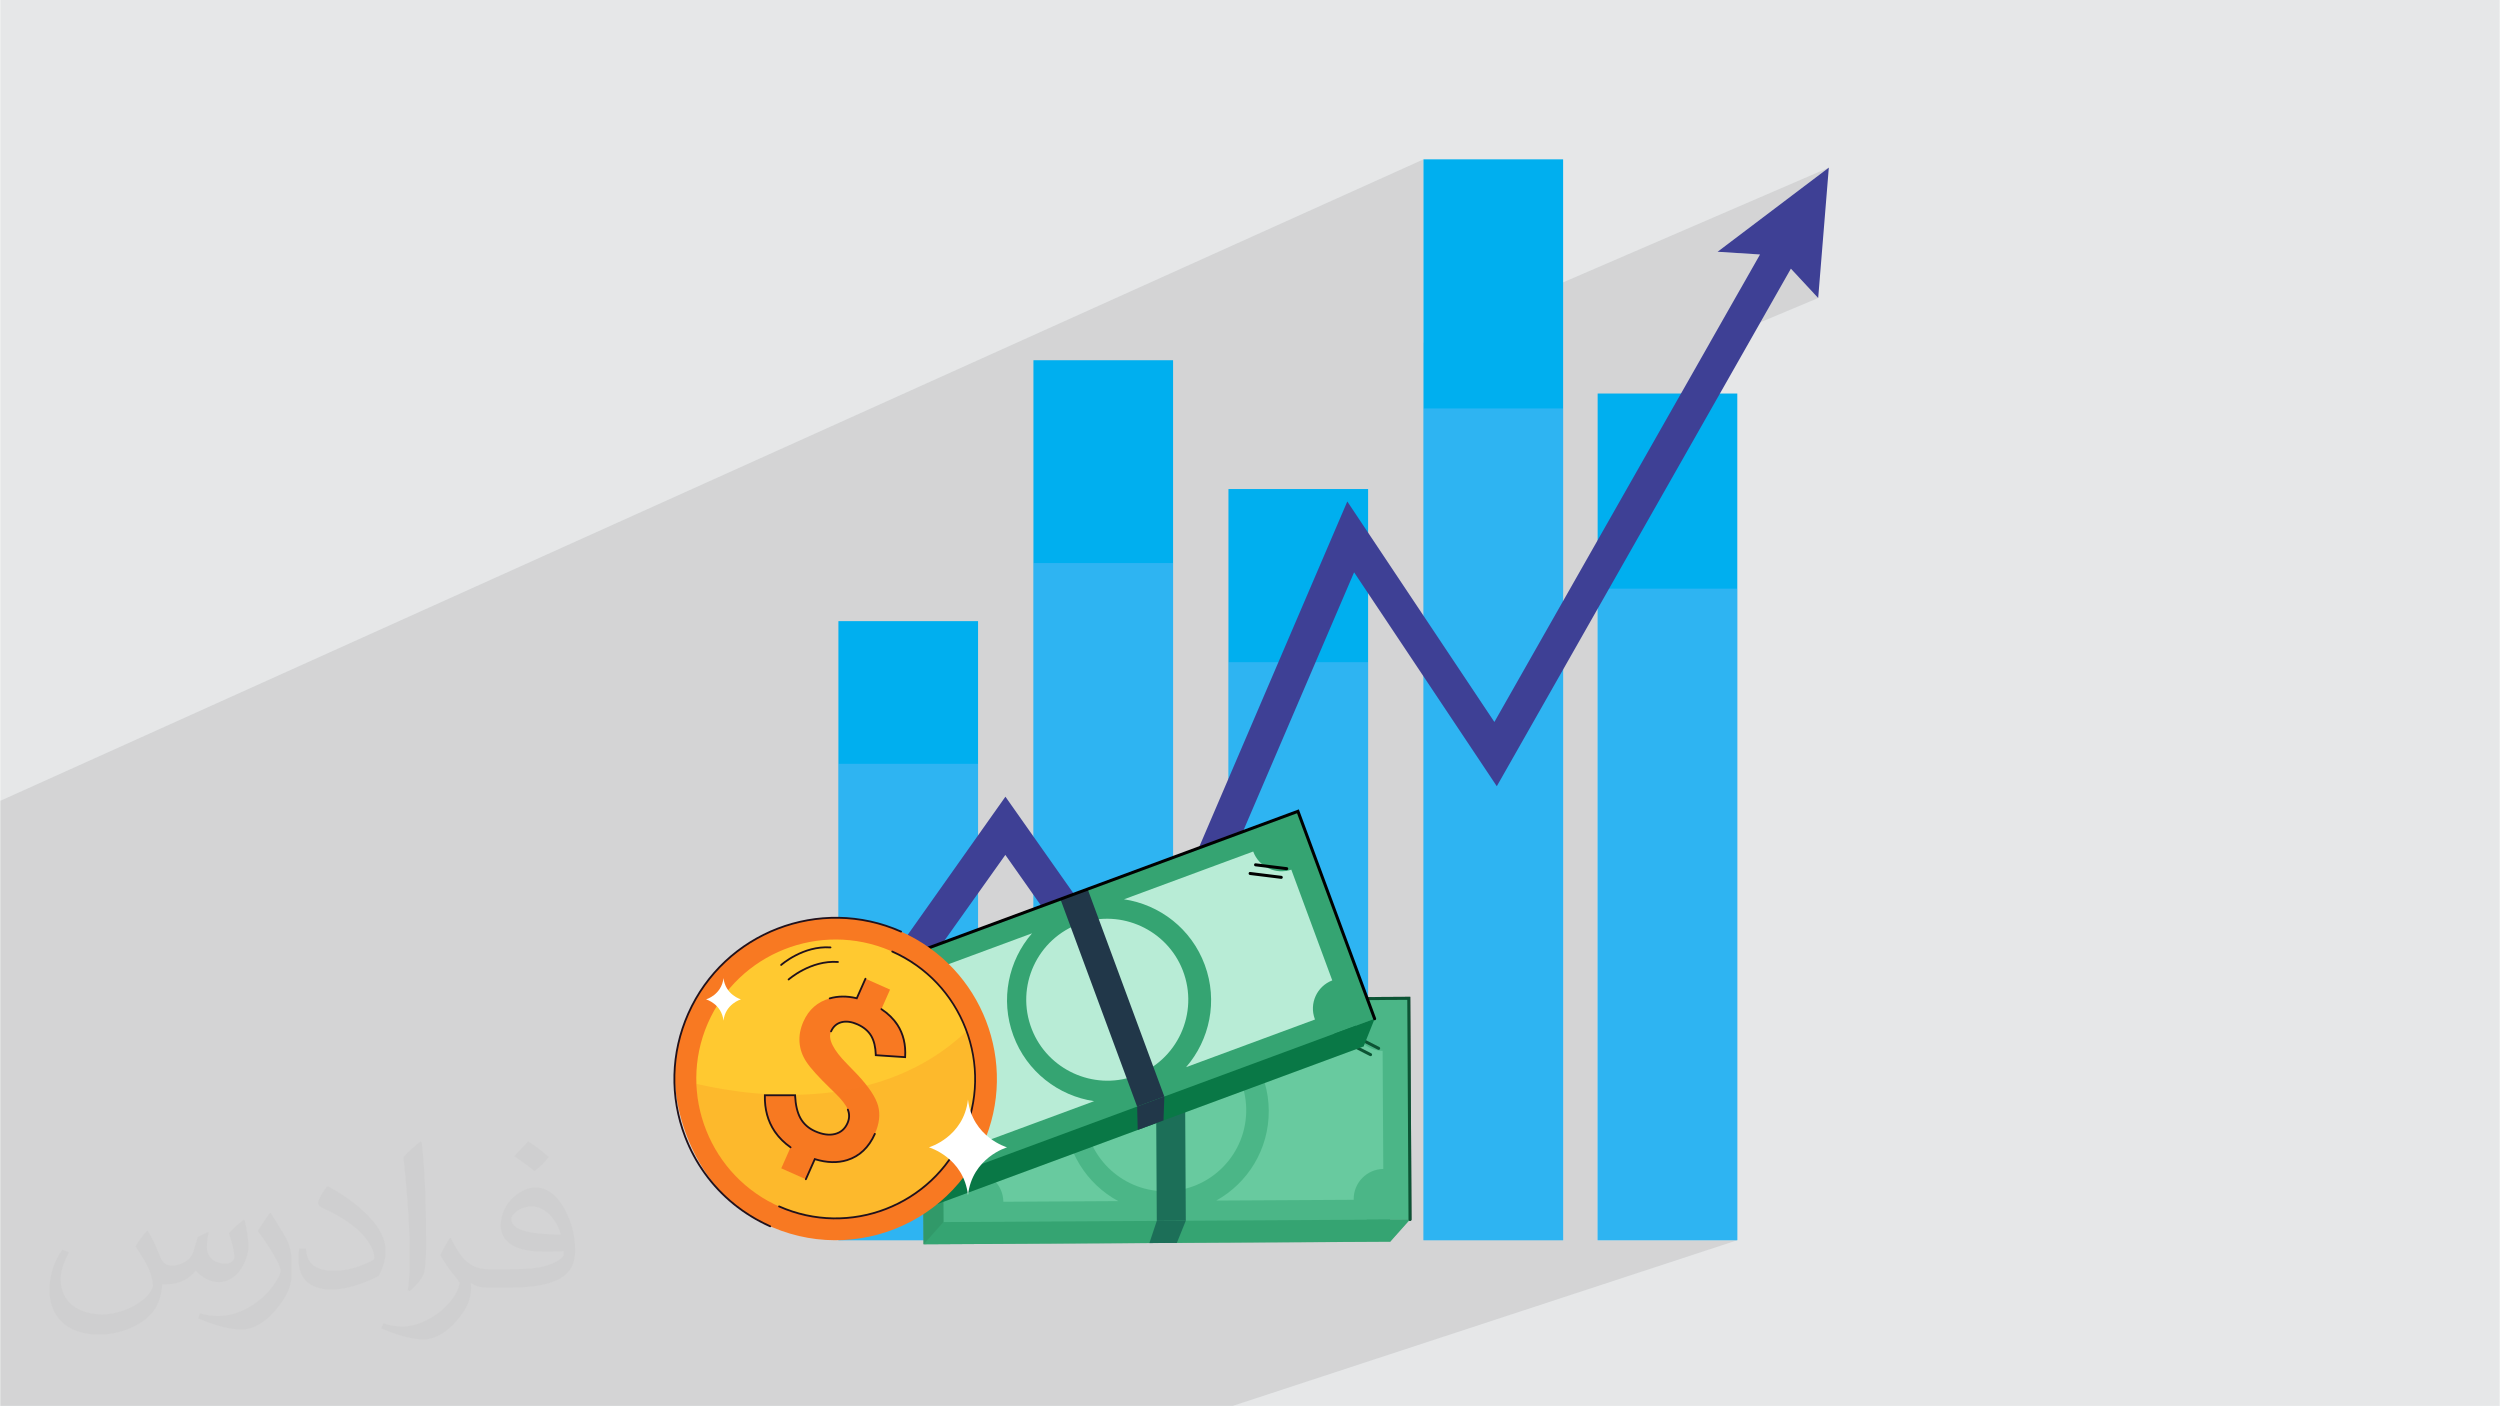<?xml version="1.0" encoding="UTF-8"?>
<!DOCTYPE svg PUBLIC "-//W3C//DTD SVG 1.1//EN" "http://www.w3.org/Graphics/SVG/1.1/DTD/svg11.dtd">
<!-- Creator: CorelDRAW -->
<svg xmlns="http://www.w3.org/2000/svg" xml:space="preserve" width="3.704in" height="2.083in" version="1.1" style="shape-rendering:geometricPrecision; text-rendering:geometricPrecision; image-rendering:optimizeQuality; fill-rule:evenodd; clip-rule:evenodd"
viewBox="0 0 3700.41 2081.45"
 xmlns:xlink="http://www.w3.org/1999/xlink"
 xmlns:xodm="http://www.corel.com/coreldraw/odm/2003">
 <defs>
  <style type="text/css">
   <![CDATA[
    .fil0 {fill:#E6E7E8}
    .fil5 {fill:#3E4095;fill-rule:nonzero}
    .fil11 {fill:black;fill-rule:nonzero}
    .fil13 {fill:#097846;fill-rule:nonzero}
    .fil18 {fill:#20111C;fill-rule:nonzero}
    .fil10 {fill:#213749;fill-rule:nonzero}
    .fil14 {fill:#35A472;fill-rule:nonzero}
    .fil9 {fill:#4B8B6B;fill-rule:nonzero}
    .fil6 {fill:#52A07C;fill-rule:nonzero}
    .fil8 {fill:#7FC5A6;fill-rule:nonzero}
    .fil7 {fill:#B8ECD6;fill-rule:nonzero}
    .fil15 {fill:#F87922;fill-rule:nonzero}
    .fil16 {fill:#FFC930;fill-rule:nonzero}
    .fil19 {fill:white;fill-rule:nonzero}
    .fil2 {fill:#373435;fill-opacity:0.031}
    .fil1 {fill:#373435;fill-opacity:0.102}
    .fil17 {fill:#F87922;fill-rule:nonzero;fill-opacity:0.2}
    .fil4 {fill:#9AC1F9;fill-rule:nonzero;fill-opacity:0.302}
    .fil12 {fill:#19A868;fill-rule:nonzero;fill-opacity:0.502}
    .fil3 {fill:#00AFEF;fill-rule:nonzero}
   ]]>
  </style>
 </defs>
 <g id="Layer_x0020_1">
  <polygon class="fil0" points="-0,0 3700.41,0 3700.41,2081.45 -0,2081.45 "/>
  <polygon class="fil1" points="-0,1569.67 -0,1520.03 -0,1500.14 -0,1497.18 -0,1486.75 -0,1485.45 -0,1461.28 -0,1451.84 -0,1417.03 -0,1218.6 -0,1185.6 2107.04,235.91 2107.04,507.27 2707.16,248.15 2542.42,372.74 2605.26,376.75 2575.05,429.91 2650.98,397.77 2691.4,441.24 2530.22,508.82 2364.9,799.78 2364.9,871.53 2364.9,1836.17 2571.64,1836.17 1824.54,2081.45 1628.24,2081.45 1579.71,2081.45 1428.81,2081.45 1417.06,2081.45 1383.41,2081.45 1342.7,2081.45 1305.57,2081.45 1285.5,2081.45 1285.18,2081.45 1282.19,2081.45 1278.98,2081.45 1276.9,2081.45 1219.62,2081.45 1120.85,2081.45 1109.27,2081.45 1047.5,2081.45 1038.76,2081.45 1032.45,2081.45 1031.43,2081.45 1009.48,2081.45 970.83,2081.45 942.84,2081.45 933.05,2081.45 932.14,2081.45 930.92,2081.45 911.57,2081.45 844.63,2081.45 835.13,2081.45 824.1,2081.45 801.25,2081.45 800.33,2081.45 799.07,2081.45 757.29,2081.45 696.84,2081.45 657.73,2081.45 641.98,2081.45 637.43,2081.45 596.29,2081.45 590.62,2081.45 588.98,2081.45 588.74,2081.45 578.13,2081.45 576.49,2081.45 576.25,2081.45 567.31,2081.45 561,2081.45 559.49,2081.45 552.34,2081.45 551.5,2081.45 545.08,2081.45 510.26,2081.45 506.77,2081.45 506.75,2081.45 502.7,2081.45 499.18,2081.45 496.39,2081.45 490.85,2081.45 489.1,2081.45 486.89,2081.45 485.35,2081.45 484.83,2081.45 478.59,2081.45 476.89,2081.45 468.82,2081.45 464.55,2081.45 464.08,2081.45 463.45,2081.45 459.61,2081.45 458.75,2081.45 458.72,2081.45 448.95,2081.45 448.61,2081.45 447.27,2081.45 440.8,2081.45 439.56,2081.45 439.4,2081.45 434.57,2081.45 433.36,2081.45 415.37,2081.45 414.3,2081.45 413.64,2081.45 387.66,2081.45 384.73,2081.45 348.03,2081.45 345.31,2081.45 344.26,2081.45 338.18,2081.45 335.63,2081.45 332.91,2081.45 332.74,2081.45 332.18,2081.45 301.39,2081.45 300.89,2081.45 298.59,2081.45 295.42,2081.45 291.17,2081.45 286.52,2081.45 285.38,2081.45 282.82,2081.45 280.78,2081.45 271.87,2081.45 269.27,2081.45 269.21,2081.45 268.2,2081.45 264.54,2081.45 258.96,2081.45 225.05,2081.45 220.19,2081.45 217.29,2081.45 215.31,2081.45 211.72,2081.45 210.05,2081.45 208.27,2081.45 206.6,2081.45 205.57,2081.45 201.23,2081.45 200.19,2081.45 199.83,2081.45 198.53,2081.45 192.31,2081.45 159.42,2081.45 155.81,2081.45 152.22,2081.45 151.75,2081.45 147.25,2081.45 146.6,2081.45 143.61,2081.45 141.57,2081.45 135.37,2081.45 132.86,2081.45 121.59,2081.45 118.17,2081.45 115.77,2081.45 103.33,2081.45 84.1,2081.45 84.01,2081.45 80.52,2081.45 62.9,2081.45 62.07,2081.45 59.59,2081.45 58.62,2081.45 52.85,2081.45 50.93,2081.45 46.26,2081.45 36.86,2081.45 36.07,2081.45 28.71,2081.45 14.81,2081.45 9.11,2081.45 6.1,2081.45 -0,2081.45 -0,2076.37 -0,2076.08 -0,2075.83 -0,2074.56 -0,2073.45 -0,2071.7 -0,2069.95 -0,2068.07 -0,2067.36 -0,2067.05 -0,2066.14 -0,2064.01 -0,2054.93 -0,2054.22 -0,2053.78 -0,2053.18 -0,2051.46 -0,2049.74 -0,2035.15 -0,2034.39 -0,2033.61 -0,2027.63 -0,2026.19 -0,2025.97 -0,2025.63 -0,2024.93 -0,2024.53 -0,2021.72 -0,2017.98 -0,2017.19 -0,2017 -0,2016.95 -0,2015.63 -0,2014.86 -0,2014.28 -0,2014.26 -0,2013.61 -0,2013.6 -0,2013.47 -0,2013.27 -0,2012.61 -0,2004.49 -0,2003.55 -0,2001.46 -0,2001.29 -0,2001.17 -0,2000.72 -0,2000.33 -0,2000.31 -0,1999.72 -0,1998.45 -0,1997.87 -0,1996.68 -0,1996.24 -0,1994.4 -0,1994.15 -0,1993.86 -0,1993.73 -0,1993.6 -0,1992.72 -0,1992.4 -0,1992.27 -0,1990.94 -0,1983.26 -0,1983.22 -0,1973.87 -0,1971.75 -0,1971.12 -0,1969.95 -0,1969.5 -0,1969.31 -0,1968.22 -0,1967.75 -0,1967.72 -0,1966.88 -0,1966.5 -0,1955.62 -0,1954.63 -0,1954.18 -0,1954.02 -0,1952.96 -0,1949.31 -0,1946.49 -0,1945.54 -0,1945.15 -0,1942.15 -0,1941.48 -0,1941.37 -0,1938.56 -0,1936.4 -0,1936.36 -0,1934.19 -0,1934.17 -0,1930.89 -0,1928.52 -0,1923.17 -0,1922.77 -0,1922.03 -0,1910.98 -0,1910.85 -0,1908.83 -0,1908.78 -0,1908.57 -0,1907.71 -0,1907.56 -0,1905.97 -0,1903.46 -0,1903.06 -0,1902.67 -0,1900 -0,1899.12 -0,1890.3 -0,1890.26 -0,1887.51 -0,1887.37 -0,1884.97 -0,1884.1 -0,1883.95 -0,1882.36 -0,1879.11 -0,1876.44 -0,1870.6 -0,1864.18 -0,1854.81 -0,1833.96 -0,1832.52 -0,1831.26 -0,1815.47 -0,1778.03 -0,1720.28 -0,1671.02 -0,1643.59 -0,1577.32 -0,1573.43 "/>
  <path class="fil2" d="M218.14 1822.21c7.07,10.82 11.66,21.13 16.14,32.47 3.33,6.66 5,19.04 20.61,19.04 4.57,0 11.14,-1.46 16.97,-4.68 6.55,-3.44 11.55,-8.64 14.16,-16.54l6.24 -21.02 15.19 -7.49 1.04 1.04c-2.08,8.01 -2.6,15.51 -2.6,21.44 0,17.69 15.08,24.35 27.16,24.35 7.07,0 13.43,-3.54 13.43,-9.89 0,-8.43 -3.54,-22.58 -8.12,-35.28 7.07,-7.07 14.16,-14.16 22.27,-19.88l1.25 0.73c3.54,14.89 5.51,29.76 5.51,39.54 0,9.68 -4.27,20.4 -7.8,27.48 -7.28,13.64 -20.19,24.67 -35.8,24.67 -11.76,0 -24.98,-6.03 -34.03,-16.85l-0.52 0c-8.53,10.41 -21.75,19.98 -42.88,19.98l-6.55 0c-0.94,13.95 -3.96,23.83 -8.53,32.68 -12.59,24.67 -49.95,41.94 -85.02,41.94 -48.92,0 -73.47,-28.2 -73.47,-65.77 0,-23.21 7.59,-44.75 19.25,-60.04l9.57 3.96c-7.28,13.95 -12.18,27.27 -12.18,39.96 0,35.18 28.62,51.93 61.61,51.93 30.49,0 68.38,-19.46 75.24,-42.04 -2.6,-24.56 -11.86,-36.12 -26.02,-58.7 4.27,-7.49 9.78,-14.99 16.65,-23l1.25 0 0 0 0 0 0 0 0 0 -0.03 -0.01 0 0 0 0zm563.45 -132.38c10.3,6.45 20.4,14.16 30.28,23 -5.51,7.59 -12.39,14.68 -20.92,20.92 -9.89,-8.01 -19.77,-14.78 -29.87,-22.06 6.86,-7.7 13.64,-15.19 20.5,-21.85l0 0 0 0 0 0 0 0 0.01 -0.01zm5.31 96.26c-16.65,0 -30.28,10.93 -30.28,18.94 0,17.48 33.3,22.79 73.06,22.58 -5,-20.4 -22.38,-41.52 -42.77,-41.52l0 0 0 0 0 0 -0.01 0 0 0 0 0zm-37.37 93.05c21.65,0 40.59,-0.63 55.05,-4.27 16.02,-4.06 29.66,-12.28 29.66,-17.79 0,-1.56 0,-3.23 -0.52,-4.79 -9.05,0.83 -19.35,0.83 -28.42,0.83 -29.34,0 -51.82,-6.66 -60.67,-23.11 -2.19,-4.57 -3.74,-9.68 -3.74,-15.51 0,-15.71 6.86,-31.43 18.94,-42.15 10.09,-8.84 21.23,-14.36 32.57,-14.36 20.5,0 36.74,16.45 48.18,42.46 6.24,14.05 10.51,30.39 10.51,50.99 0,13.74 -3.74,25.29 -12.28,33.93 -15.93,15.3 -45.17,21.13 -90.13,21.13l-20.29 0 0 0 -5.31 0c-11.14,0 -19.15,-1.98 -25.5,-6.86l-1.04 0c0.31,2.6 0.52,5.2 0.52,7.49 0,10.09 -3.33,23 -10.09,33.3 -19.98,29.76 -41.52,42.56 -60.26,42.56 -18.94,0 -42.15,-7.28 -62.96,-16.65l3.65 -7.28c6.77,2.81 16.14,4.79 29.03,4.79 33.82,0 78.16,-32.68 83.67,-64.42 -1.25,-2.6 -3.54,-6.03 -6.77,-9.57 -9.89,-11.76 -16.14,-21.65 -21.96,-31.95 5,-9.89 9.57,-17.79 13.84,-24.88l1.77 -0.21c14.47,29.34 27.57,46.31 56.82,46.31l4.57 0 0 0 21.13 0 0 0 0.01 0.01 0 0 -0 0zm-146.33 31.01c2.5,-13.53 2.71,-28.62 2.71,-42.88l0 -21.02c0,-39.24 -5,-96.26 -9.05,-133.21 7.07,-7.8 16.97,-16.76 24.77,-22.79l2.29 0.63c5.31,46.73 6.55,101.06 6.55,150.9 0,13.12 -0.52,26.02 -1.77,35.39 -0.73,11.76 -7.59,20.81 -22.27,34.45l-3.23 -1.46 0 0 0 0 0 0 0 0 0 -0.01 0 0 0 0zm-150.59 -61.92c0.73,18.42 9.78,33.1 41.31,33.1 19.67,0 36.32,-5.2 54.74,-14.05 3.33,-1.46 5.09,-3.44 5.09,-5.09 0,-11.55 -8.84,-26.85 -23.73,-40.79 -14.47,-13.12 -33.62,-24.56 -51.41,-32.26 -6.14,-2.6 -8.12,-5.42 -8.12,-8.01 0,-5.31 7.07,-16.45 12.8,-24.46l2.08 -0.21c20.4,10.72 43.29,26.65 60.26,44.44 15.41,16.23 24.88,32.78 24.88,50.78 0,13.32 -3.96,26.02 -10.51,37.56 -22.48,11.24 -46.42,19.88 -70.15,19.88 -28.72,0 -48.4,-13.53 -48.4,-45.27 0,-3.44 0,-8.74 1.25,-15.62l9.89 0 0 0 0 0 0 0 0 0 0.02 -0.01 0 0 -0 0zm-52.04 -52.25l17.79 28.82c6.55,10.72 12.7,22.38 12.7,40.79l0 23.63c0,18.94 -12.18,39.33 -31.84,59.53 -15.3,13.74 -28.93,19.56 -41.52,19.56 -18.73,0 -40.06,-5.83 -64.84,-16.54l2.81 -7.28c7.8,2.19 16.85,3.85 27.9,3.85 35.6,-0.21 72.01,-26.22 88.57,-57.97 1.98,-3.65 2.71,-6.97 2.71,-9.26 0,-3.74 -1.98,-7.8 -3.54,-11.45 -8.95,-17.17 -19.04,-32.78 -30.18,-47.15 5.83,-9.26 11.66,-18.11 17.91,-26.75l1.56 0.21 0 0 0 0 0 0 -0.01 0.02 0 0 0 -0z"/>
  <polygon class="fil3" points="2313.78,1836.17 2107.04,1836.17 2107.04,235.91 2313.78,235.91 "/>
  <polygon class="fil3" points="2025.05,1836.17 1818.31,1836.17 1818.31,724.02 2025.05,724.02 "/>
  <polygon class="fil3" points="2571.64,1836.17 2364.9,1836.17 2364.9,582.62 2571.64,582.62 "/>
  <polygon class="fil3" points="1736.32,1836.17 1529.58,1836.17 1529.58,533.32 1736.32,533.32 "/>
  <polygon class="fil3" points="1447.59,1836.17 1240.85,1836.17 1240.85,919.6 1447.59,919.6 "/>
  <polygon class="fil4" points="2313.78,1836.17 2107.04,1836.17 2107.04,604.72 2313.78,604.72 "/>
  <polygon class="fil4" points="2025.05,1836.17 1818.31,1836.17 1818.31,980.34 2025.05,980.34 "/>
  <polygon class="fil4" points="2571.64,1836.17 2364.9,1836.17 2364.9,871.53 2571.64,871.53 "/>
  <polygon class="fil4" points="1736.32,1836.17 1529.58,1836.17 1529.58,833.59 1736.32,833.59 "/>
  <polygon class="fil4" points="1447.59,1836.17 1240.85,1836.17 1240.85,1130.85 1447.59,1130.85 "/>
  <polygon class="fil5" points="2707.16,248.15 2542.42,372.74 2605.26,376.75 2212,1068.88 1994.26,742.43 1686.23,1460.91 1488.11,1179.5 1178.06,1617.77 1217.47,1646.23 1488,1265.67 1697.43,1563.13 2004.32,847.29 2215.59,1164.03 2650.98,397.77 2691.4,441.24 "/>
  <polygon class="fil6" points="1365.16,1514.81 1366.99,1842.21 2057.79,1838.34 2055.95,1510.93 "/>
  <path class="fil7" d="M1726.49 1556.57c-68.05,-0.88 -123.15,54.84 -121.5,122.88 1.55,64.12 54.17,116.14 118.29,116.97 68.05,0.88 123.15,-54.84 121.5,-122.87 -1.55,-64.12 -54.17,-116.15 -118.29,-116.98z"/>
  <polygon class="fil8" points="1394.49,1481.87 1396.33,1809.28 2087.12,1805.4 2085.28,1477.99 "/>
  <path class="fil7" d="M1726.3 1523.8c-68.05,-0.88 -123.15,54.84 -121.5,122.87 1.55,64.12 54.17,116.15 118.29,116.97 68.05,0.88 123.15,-54.84 121.5,-122.87 -1.55,-64.12 -54.17,-116.15 -118.29,-116.97z"/>
  <polygon class="fil6" points="2057.79,1838.34 2087.12,1805.4 2023.16,1805.76 "/>
  <polygon class="fil6" points="1394.49,1481.87 1365.16,1514.81 1394.87,1548.8 "/>
  <polygon class="fil9" points="1366.99,1842.21 1396.33,1809.28 1394.49,1481.87 1365.16,1514.81 "/>
  <polygon class="fil10" points="1710.37,1480.1 1712.2,1807.5 1755.17,1807.26 1753.34,1479.86 "/>
  <polygon class="fil10" points="1755.17,1807.26 1741.91,1840.11 1701.24,1840.34 1712.2,1807.5 "/>
  <path class="fil11" d="M1365.54 1747.17c0.28,0.12 0.59,0.19 0.92,0.19 1.24,-0.01 2.24,-1.01 2.23,-2.25l-1.29 -229.44 28.1 -31.55 687.55 -3.86 1.83 325.16c0.01,1.24 1.01,2.25 2.25,2.23 1.24,-0 2.24,-1.01 2.23,-2.25l-1.85 -329.65 -2.24 0.02 -691.79 3.89 -30.57 34.32 0.01 0.87 1.29 230.31c0,0.91 0.55,1.69 1.34,2.04z"/>
  <path class="fil11" d="M1394.45 1637.37c0.28,0.13 0.59,0.19 0.92,0.19 1.24,-0 2.24,-1.01 2.23,-2.25l-0.86 -153.45c-0.01,-1.24 -1.01,-2.25 -2.25,-2.23 -1.24,0.01 -2.24,1.01 -2.23,2.25l0.86 153.45c0,0.91 0.55,1.7 1.34,2.04z"/>
  <path class="fil7" d="M1877.99 1644.5c-0.32,-57.12 -32.31,-106.64 -79.23,-132.05l203.97 -1.14c0,0.05 -0,0.1 -0,0.15 0.14,24.3 19.67,43.94 43.83,44.35l0.98 174.8c-24.39,0.43 -43.97,20.4 -43.83,44.87 0,0.27 0.02,0.54 0.02,0.81l-203.49 1.14c46.63,-25.93 78.07,-75.81 77.74,-132.93z"/>
  <path class="fil7" d="M1655.14 1778.24l-170.1 0.96c-0.19,-24.6 -20.26,-44.42 -44.88,-44.29 -0.2,0 -0.41,0.02 -0.61,0.02l-0.98 -174.15c24.53,-0.27 44.27,-20.31 44.13,-44.87 -0,-0.56 -0.03,-1.12 -0.05,-1.68l171 -0.96c-46.63,25.93 -78.06,75.81 -77.74,132.93 0.32,57.12 32.31,106.64 79.23,132.05z"/>
  <path class="fil11" d="M2039.76 1554.15c1.09,0.48 2.36,0.04 2.9,-1.03 0.56,-1.1 0.12,-2.45 -0.98,-3.02l-41.4 -21.11c-1.24,-0.66 -2.46,-0.12 -3.02,0.98 -0.56,1.1 -0.12,2.45 0.98,3.02l41.4 21.11c0.04,0.02 0.08,0.04 0.11,0.06z"/>
  <path class="fil11" d="M2027.8 1563.47c1.09,0.48 2.36,0.03 2.9,-1.03 0.56,-1.1 0.12,-2.45 -0.98,-3.02l-41.4 -21.11c-1.22,-0.71 -2.46,-0.12 -3.02,0.98 -0.56,1.1 -0.12,2.45 0.98,3.02l41.4 21.11c0.04,0.02 0.08,0.04 0.11,0.06z"/>
  <path class="fil12" d="M1394.48 1479.63l0 0c0,0 0,0 0,0l690.79 -3.88 2.24 -0.02 1.85 329.65c0.01,1.24 -0.99,2.25 -2.23,2.25 -0.58,0.01 -1.1,-0.21 -1.5,-0.57l-27.84 31.27 -315.88 1.77 -40.67 0.23 -334.25 1.88 -0.53 -94.86c-0.33,0 -0.64,-0.07 -0.92,-0.19 -0.78,-0.35 -1.33,-1.13 -1.34,-2.04l-1.29 -230.31 -0.01 -0.87 30.57 -34.32 1 -0.01z"/>
  <polygon class="fil13" points="1256.93,1481.73 1370.49,1788.82 2018.41,1549.22 1904.85,1242.13 "/>
  <path class="fil7" d="M1610.8 1397.56c-64.25,22.41 -97.01,93.6 -72.23,156.98 23.36,59.73 90.58,90.66 151.14,69.54 64.26,-22.42 97.01,-93.61 72.23,-156.99 -23.35,-59.73 -90.58,-90.66 -151.14,-69.53z"/>
  <polygon class="fil14" points="1273.25,1440.75 1386.81,1747.84 2034.74,1508.25 1921.18,1201.16 "/>
  <path class="fil7" d="M1599.43 1366.83c-64.26,22.42 -97.01,93.6 -72.23,156.98 23.35,59.73 90.58,90.66 151.14,69.54 64.25,-22.41 97.01,-93.6 72.23,-156.98 -23.36,-59.73 -90.58,-90.66 -151.14,-69.54z"/>
  <polygon class="fil13" points="2018.41,1549.22 2034.74,1508.25 1974.74,1530.43 "/>
  <polygon class="fil6" points="1273.25,1440.75 1256.93,1481.73 1296.47,1503.53 "/>
  <polygon class="fil9" points="1370.49,1788.82 1386.81,1747.84 1273.25,1440.75 1256.93,1481.73 "/>
  <polygon class="fil10" points="1569.53,1331.2 1683.09,1638.28 1723.39,1623.38 1609.83,1316.29 "/>
  <polygon class="fil10" points="1723.39,1623.38 1722.14,1658.78 1683.99,1672.89 1683.09,1638.28 "/>
  <path class="fil11" d="M1336.67 1699.98c0.3,0.02 0.62,-0.02 0.92,-0.14 1.16,-0.43 1.76,-1.72 1.33,-2.88l-79.58 -215.2 15.64 -39.26 644.88 -238.47 112.78 304.98c0.43,1.16 1.72,1.77 2.88,1.32 1.16,-0.42 1.75,-1.72 1.33,-2.88l-114.33 -309.19 -2.1 0.78 -648.86 239.94 -17.02 42.7 0.3 0.81 79.88 216.02c0.31,0.85 1.1,1.4 1.95,1.46z"/>
  <path class="fil11" d="M1326.33 1586.92c0.31,0.02 0.62,-0.02 0.93,-0.14 1.16,-0.43 1.75,-1.72 1.32,-2.88l-53.22 -143.93c-0.43,-1.16 -1.72,-1.77 -2.88,-1.32 -1.16,0.42 -1.75,1.72 -1.33,2.88l53.22 143.93c0.32,0.85 1.1,1.4 1.95,1.46z"/>
  <path class="fil7" d="M1783.22 1428.45c-19.81,-53.57 -66.79,-89.19 -119.57,-97.05l191.31 -70.74c0.02,0.05 0.03,0.09 0.05,0.15 8.43,22.79 33.49,34.58 56.35,26.72l60.63 163.95c-22.78,8.74 -34.36,34.19 -25.87,57.13 0.09,0.26 0.2,0.5 0.3,0.76l-190.86 70.58c34.97,-40.3 47.48,-97.92 27.66,-151.49z"/>
  <path class="fil7" d="M1619.46 1630.27l-159.55 59c-8.58,-23.06 -34.21,-34.83 -57.3,-26.3 -0.19,0.07 -0.38,0.15 -0.57,0.23l-60.4 -163.34c22.96,-8.63 34.67,-34.21 26.15,-57.25 -0.2,-0.53 -0.41,-1.05 -0.63,-1.57l160.38 -59.31c-34.96,40.3 -47.47,97.92 -27.66,151.49 19.81,53.57 66.79,89.19 119.57,97.05z"/>
  <path class="fil11" d="M1904.41 1288.29c1.18,0.08 2.23,-0.77 2.38,-1.96 0.15,-1.23 -0.72,-2.35 -1.95,-2.5l-46.12 -5.7c-1.39,-0.2 -2.35,0.73 -2.5,1.95 -0.15,1.23 0.72,2.35 1.95,2.5l46.12 5.7c0.04,0.01 0.09,0.01 0.13,0.01z"/>
  <path class="fil11" d="M1896.35 1301.13c1.18,0.08 2.23,-0.78 2.38,-1.96 0.15,-1.23 -0.72,-2.35 -1.95,-2.5l-46.12 -5.7c-1.39,-0.24 -2.35,0.73 -2.5,1.95 -0.15,1.23 0.72,2.35 1.95,2.5l46.12 5.7c0.04,0.01 0.09,0.01 0.13,0.01z"/>
  <path class="fil15" d="M1454.92 1694.29c-60.56,136.38 -233.31,187.96 -361.41,94.35 -66.68,-48.72 -108.03,-156.13 -91.24,-236.99 32.26,-155.35 194.99,-232.94 331.37,-172.38 120.48,53.5 174.78,194.53 121.28,315.01z"/>
  <path class="fil16" d="M1426.16 1679.55c-45.31,104.41 -166.26,152.2 -270.38,107.75 -104.8,-44.74 -153.75,-167.48 -108.39,-272.01 45.3,-104.41 166.25,-152.2 270.38,-107.75 104.8,44.74 153.75,167.47 108.4,272.01z"/>
  <path class="fil15" d="M1299.6 1637.15c-3.47,-12.69 -13.76,-28.18 -30.87,-46.46 -3.59,-3.82 -8.58,-8.97 -14.97,-15.45 -20.8,-21.09 -28.74,-37.18 -23.82,-48.26 3.18,-7.15 8.26,-11.67 15.26,-13.56 7,-1.88 14.96,-0.84 23.89,3.12 9.21,4.09 15.97,9.76 20.26,17 4.3,7.25 6.56,16.8 6.83,28.65l43.43 2.91c1.22,-18.35 -2.59,-34.3 -11.41,-47.85 -5.79,-8.88 -13.71,-16.62 -23.71,-23.23l12.83 -28.9 -36.41 -16.17 -12.87 28.99c-14.13,-3.48 -27.49,-3.43 -40.08,0.17 -18.09,5.18 -31.05,16.59 -38.88,34.24 -4.62,10.4 -6.55,20.68 -5.79,30.88 0.75,10.19 4.12,19.79 10.1,28.78 6,9.24 17.99,22.55 35.98,39.92 2.66,2.47 4.67,4.43 6.03,5.85 10.25,9.96 16.72,18.25 19.4,24.9 2.68,6.64 2.52,13.35 -0.48,20.12 -3.79,8.53 -9.98,13.88 -18.57,16.05 -8.6,2.17 -18.39,0.81 -29.37,-4.06 -9.7,-4.31 -16.93,-10.71 -21.66,-19.21 -4.74,-8.5 -7.41,-19.87 -8,-34.11l-44.75 0.03c-0.5,20.44 4.27,38.17 14.33,53.2 6.08,9.09 14,17.05 23.75,23.9l-13.81 31.11 36.41 16.17 13.24 -29.82c17.44,5.43 33.42,5.93 47.91,1.44 18.37,-5.69 32.04,-18.64 41.01,-38.84 6.66,-15 8.26,-28.84 4.8,-41.53z"/>
  <path class="fil17" d="M1430.67 1526.61c-126.7,119.84 -307.49,99.38 -400.23,78 2.71,76.43 47.97,148.36 122.57,181.48 104.2,46.27 226.17,-0.7 272.44,-104.89 22.61,-50.92 22.94,-106.09 5.23,-154.59z"/>
  <path class="fil18" d="M1041.79 1737.62c24.59,34.32 57.96,61.61 97.57,79.2 0.69,0.31 1.5,0 1.81,-0.69 0.31,-0.7 -0.01,-1.51 -0.69,-1.81 -57.93,-25.72 -102.38,-72.47 -125.16,-131.63 -22.77,-59.16 -21.15,-123.64 4.57,-181.57 53.11,-119.59 193.61,-173.69 313.2,-120.59 0.69,0.31 1.5,-0 1.81,-0.7 0.31,-0.69 -0.01,-1.51 -0.69,-1.81 -120.98,-53.72 -263.11,1 -316.82,121.98 -26.02,58.6 -27.67,123.83 -4.63,183.67 7.47,19.4 17.24,37.49 29.04,53.95z"/>
  <path class="fil18" d="M1151.89 1786.89c0.14,0.19 0.33,0.35 0.56,0.45 104.72,46.5 227.75,-0.87 274.25,-105.59 46.5,-104.72 -0.87,-227.76 -105.59,-274.25 -0.69,-0.31 -1.51,0 -1.81,0.7 -0.31,0.7 0.01,1.51 0.7,1.81 50.06,22.23 88.47,62.62 108.15,113.74 19.68,51.12 18.28,106.83 -3.95,156.9 -45.89,103.34 -167.29,150.08 -270.63,104.19 -0.69,-0.31 -1.51,0 -1.81,0.7 -0.21,0.46 -0.14,0.98 0.14,1.36z"/>
  <path class="fil18" d="M1154.93 1429.44c0.03,0.04 0.06,0.08 0.09,0.12 0.51,0.56 1.38,0.61 1.94,0.1 0.31,-0.28 32.11,-28.48 72.08,-25.62 0.76,0.06 1.41,-0.51 1.46,-1.27 0.06,-0.75 -0.51,-1.41 -1.27,-1.47 -41.15,-2.94 -73.79,26.03 -74.11,26.32 -0.52,0.48 -0.6,1.25 -0.2,1.82z"/>
  <path class="fil18" d="M1165.98 1450.96c0.03,0.04 0.06,0.08 0.1,0.12 0.51,0.56 1.37,0.61 1.94,0.1 0.32,-0.28 32.11,-28.47 72.08,-25.62 0.76,0.06 1.41,-0.51 1.46,-1.27 0.06,-0.75 -0.52,-1.41 -1.27,-1.46 -41.15,-2.94 -73.78,26.03 -74.11,26.32 -0.53,0.47 -0.6,1.25 -0.2,1.82z"/>
  <path class="fil18" d="M1226.84 1478.92c0.33,0.46 0.92,0.68 1.49,0.52 12.28,-3.51 25.52,-3.56 39.37,-0.15l1.12 0.28 13.34 -30.05c0.31,-0.69 -0.01,-1.5 -0.7,-1.81 -0.69,-0.31 -1.5,0 -1.81,0.7l-12.41 27.95c-13.91,-3.25 -27.25,-3.1 -39.67,0.45 -0.73,0.21 -1.15,0.97 -0.94,1.7 0.05,0.16 0.11,0.3 0.2,0.42z"/>
  <path class="fil18" d="M1228.83 1527.78c0.14,0.2 0.33,0.35 0.56,0.46 0.69,0.31 1.5,-0 1.81,-0.7 3.03,-6.82 7.73,-11 14.36,-12.79 6.66,-1.79 14.39,-0.76 22.98,3.05 8.9,3.95 15.51,9.49 19.63,16.45 4.15,7.01 6.38,16.42 6.64,27.99l0.03 1.25 46.05 3.08 0.09 -1.37c1.23,-18.57 -2.68,-34.95 -11.63,-48.68 -5.86,-9 -13.97,-16.93 -24.1,-23.64 -0.63,-0.42 -1.48,-0.24 -1.9,0.39 -0.42,0.63 -0.24,1.48 0.39,1.9 9.82,6.5 17.68,14.18 23.31,22.85 8.4,12.89 12.19,28.24 11.27,45.64l-40.81 -2.73c-0.4,-11.47 -2.74,-20.91 -6.98,-28.07 -4.43,-7.47 -11.45,-13.37 -20.88,-17.56 -9.17,-4.08 -17.52,-5.15 -24.8,-3.19 -7.39,1.99 -12.82,6.81 -16.15,14.33 -0.21,0.46 -0.14,0.98 0.14,1.35z"/>
  <path class="fil18" d="M1191.53 1746.69c0.14,0.19 0.33,0.35 0.56,0.45 0.69,0.31 1.51,0 1.81,-0.7l12.75 -28.71c17.21,5.16 33.21,5.53 47.56,1.09 18.68,-5.79 32.77,-19.12 41.86,-39.59 0.31,-0.69 -0.01,-1.51 -0.7,-1.81 -0.69,-0.31 -1.51,0 -1.81,0.7 -8.76,19.72 -22.27,32.53 -40.16,38.08 -14.13,4.37 -29.98,3.89 -47.1,-1.44l-1.16 -0.36 -13.74 30.93c-0.2,0.46 -0.13,0.97 0.14,1.35z"/>
  <path class="fil18" d="M1146.68 1677.68c5.93,8.28 13.51,15.69 22.58,22.06 0.62,0.44 1.48,0.29 1.91,-0.33 0.44,-0.62 0.29,-1.48 -0.33,-1.91 -9.59,-6.74 -17.44,-14.62 -23.4,-23.55 -9.63,-14.39 -14.38,-31.56 -14.13,-51.06l42.09 -0.03c0.72,13.78 3.45,25.01 8.11,33.4 4.88,8.72 12.36,15.38 22.31,19.8 11.21,4.98 21.39,6.38 30.26,4.14 8.98,-2.27 15.54,-7.93 19.49,-16.83 3.15,-7.09 3.32,-14.22 0.5,-21.19 -0.3,-0.7 -1.09,-1.04 -1.79,-0.76 -0.7,0.29 -1.04,1.09 -0.76,1.79 2.53,6.25 2.37,12.67 -0.46,19.05 -3.64,8.2 -9.42,13.2 -17.65,15.28 -8.26,2.08 -17.83,0.74 -28.47,-3.98 -9.4,-4.17 -16.46,-10.43 -21.02,-18.62 -4.61,-8.28 -7.25,-19.55 -7.84,-33.5l-0.06 -1.31 -47.39 0.03 -0.03 1.34c-0.51,20.63 4.39,38.79 14.56,53.99 0.5,0.74 1,1.47 1.52,2.2z"/>
  <path class="fil19" d="M1432.67 1627.88c6.36,55.8 57.84,70.76 57.84,70.76 0,0 -51.48,14.96 -57.84,70.76 -6.36,-55.8 -57.84,-70.76 -57.84,-70.76 0,0 51.48,-14.96 57.84,-70.76z"/>
  <path class="fil19" d="M1070.71 1448.06c2.83,24.84 25.75,31.5 25.75,31.5 0,0 -22.92,6.66 -25.75,31.5 -2.83,-24.84 -25.75,-31.5 -25.75,-31.5 0,0 22.92,-6.66 25.75,-31.5z"/>
 </g>
</svg>
